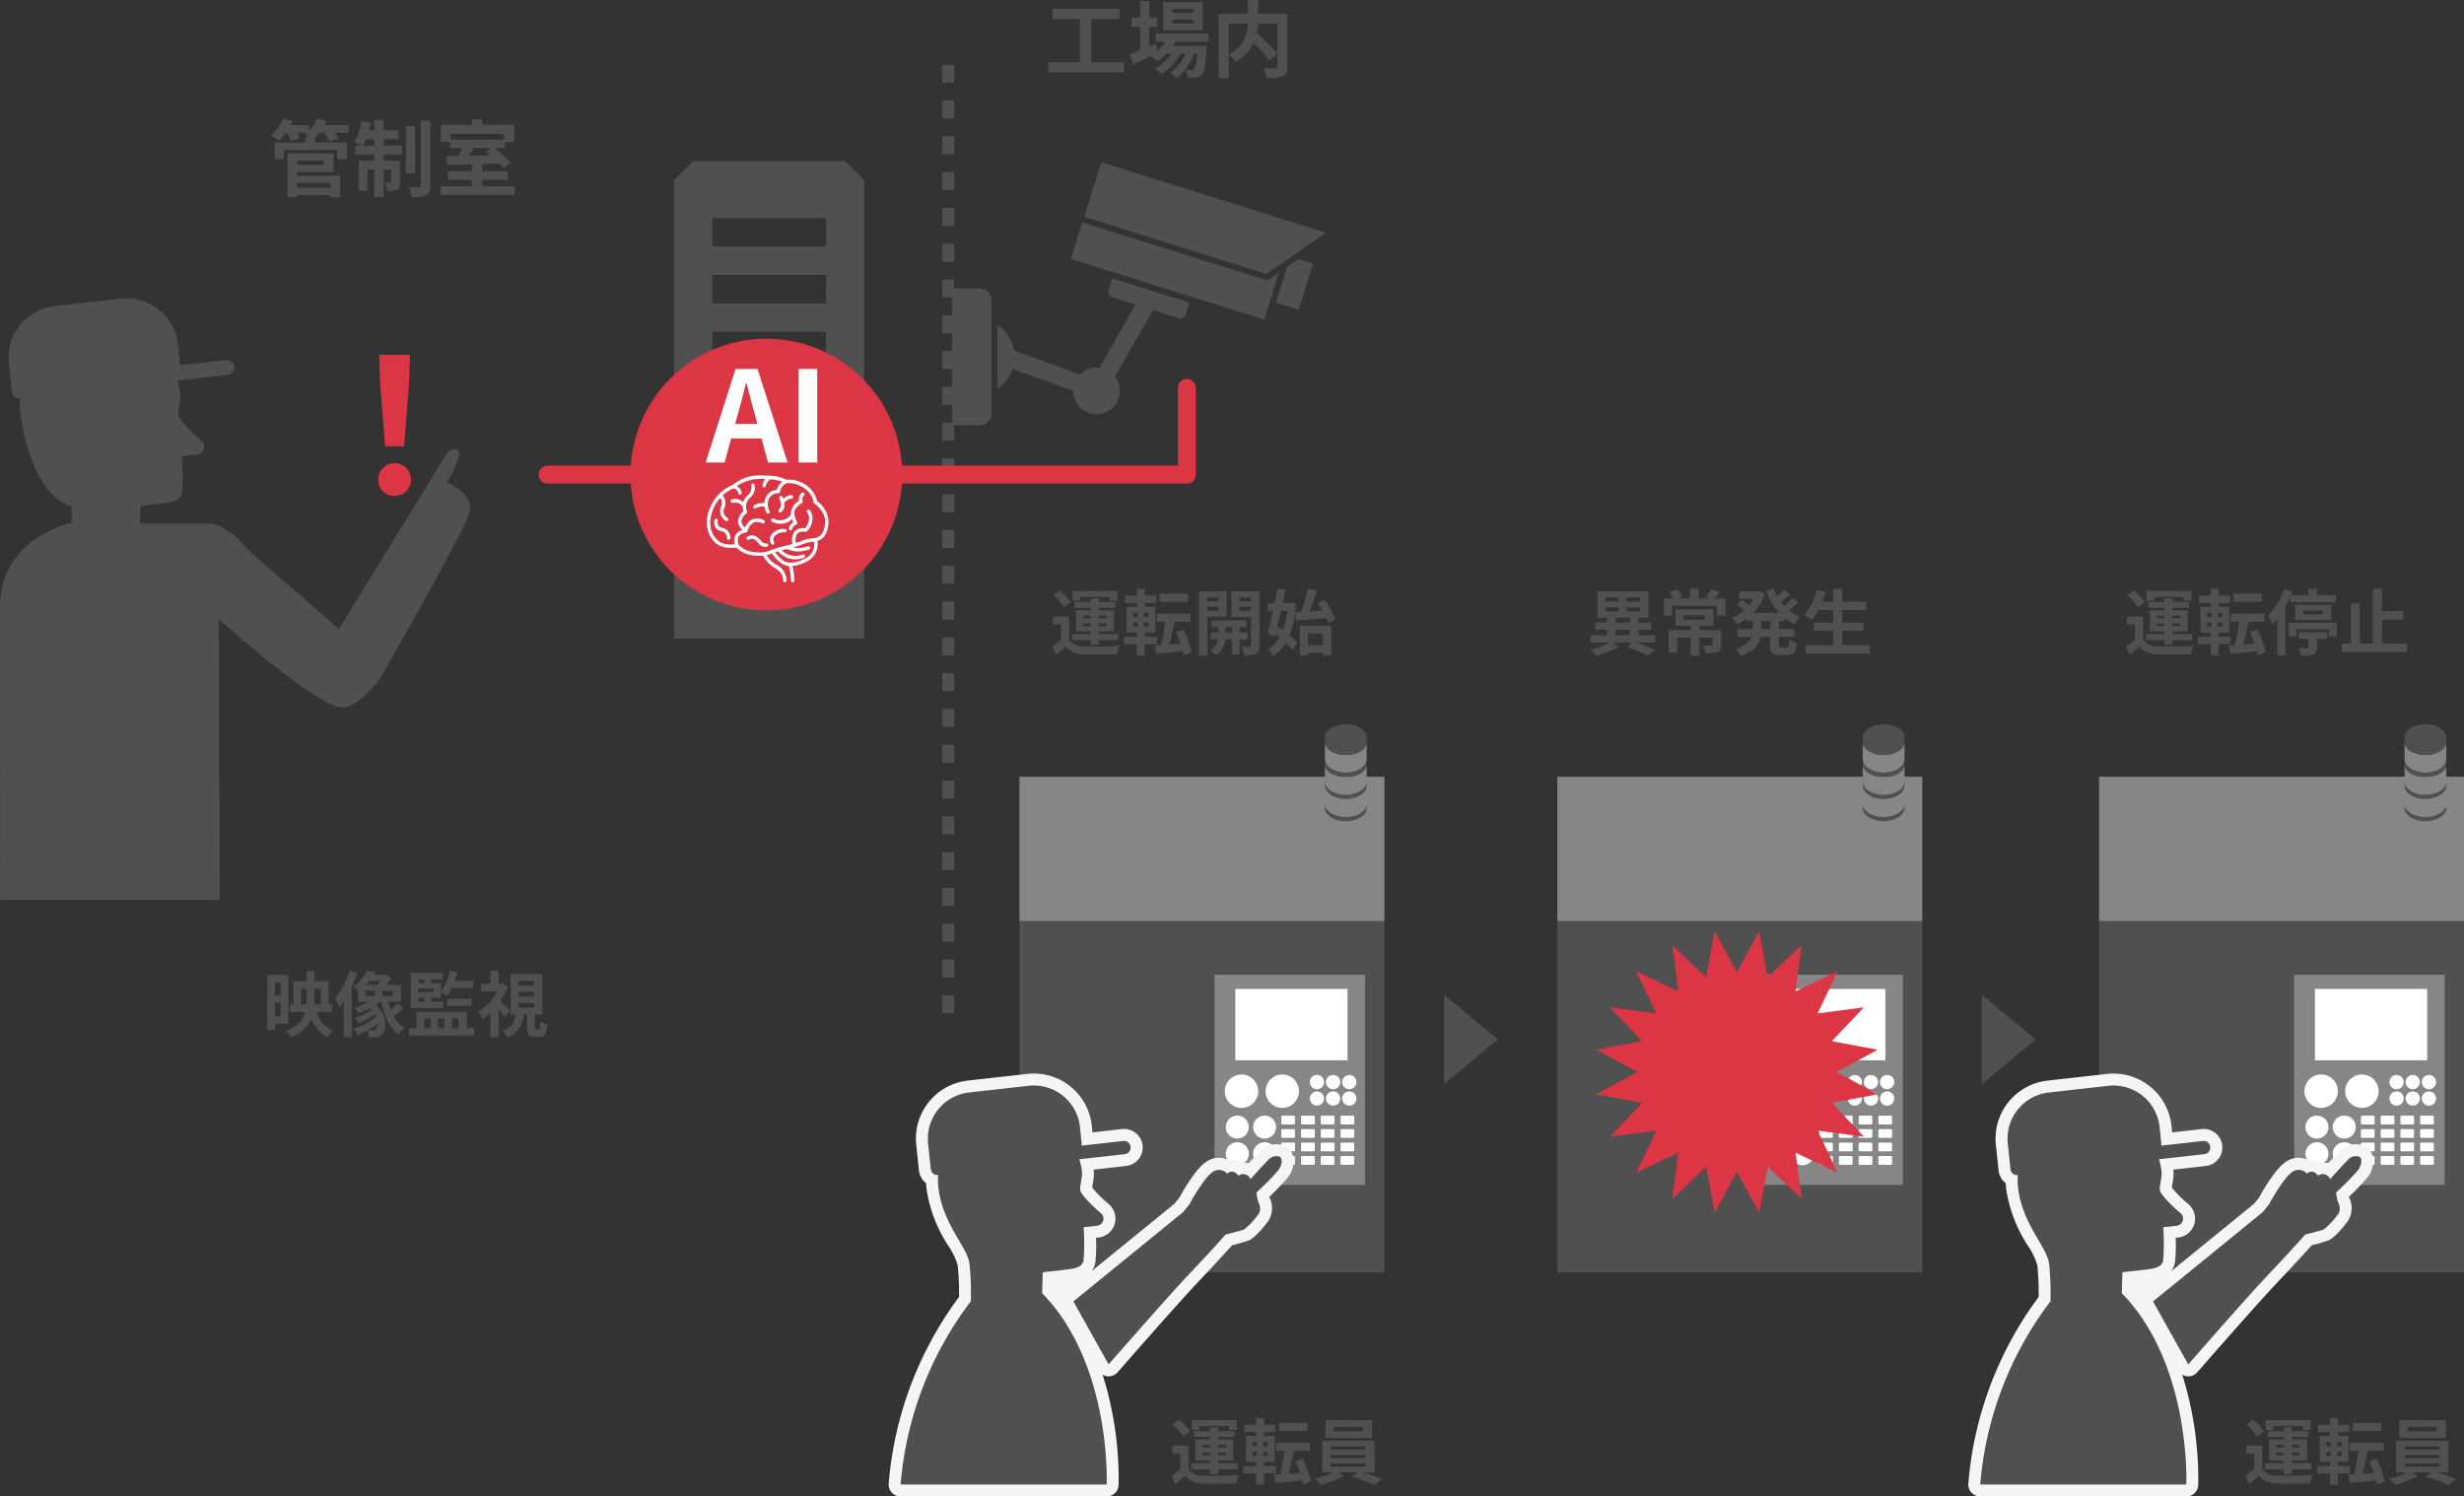 <svg xmlns="http://www.w3.org/2000/svg" xmlns:xlink="http://www.w3.org/1999/xlink" width="413.018" height="250.858" viewBox="0 0 413.018 250.858">
  <rect x="0" y="0" width="413.018" height="250.858" fill="#333333" stroke="none"/>
  <defs>
    <clipPath id="clip-path">
      <rect id="長方形_2387" data-name="長方形 2387" width="61.156" height="83.08" transform="translate(180.875 184.361)" fill="none"/>
    </clipPath>
    <clipPath id="clip-path-2">
      <rect id="長方形_2408" data-name="長方形 2408" width="61.156" height="83.08" transform="translate(271.031 184.361)" fill="none"/>
    </clipPath>
    <clipPath id="clip-path-3">
      <rect id="長方形_2429" data-name="長方形 2429" width="61.156" height="83.08" transform="translate(361.844 184.361)" fill="none"/>
    </clipPath>
  </defs>
  <g id="グループ_5519" data-name="グループ 5519" transform="translate(-9165.982 12930.858)">
    <g id="グループ_5518" data-name="グループ 5518" transform="translate(9156 -12985)">
      <path id="パス_13008" data-name="パス 13008" d="M73.376,134.527a2.749,2.749,0,1,1,2.749,2.749,2.666,2.666,0,0,1-2.749-2.749m.312-16.243-.156-4.653h5.185l-.156,4.653-.844,10.683H74.532Z" fill="#dc3543"/>
      <g id="グループ_2325" data-name="グループ 2325">
        <g id="グループ_2324" data-name="グループ 2324">
          <g id="グループ_2323" data-name="グループ 2323" clip-path="url(#clip-path)">
            <rect id="長方形_2386" data-name="長方形 2386" width="61.156" height="83.08" transform="translate(180.875 184.361)" fill="#505050"/>
          </g>
        </g>
      </g>
      <rect id="長方形_2388" data-name="長方形 2388" width="25.223" height="35.238" transform="translate(213.558 217.54)" fill="#868686"/>
      <rect id="長方形_2389" data-name="長方形 2389" width="18.82" height="11.96" transform="translate(217.041 219.924)" fill="#fff"/>
      <rect id="長方形_2390" data-name="長方形 2390" width="61.156" height="24.166" transform="translate(180.875 184.362)" fill="#868686"/>
      <path id="パス_13009" data-name="パス 13009" d="M220.886,237.067a2.8,2.8,0,1,1-2.8-2.8,2.8,2.8,0,0,1,2.8,2.8" fill="#fff"/>
      <path id="パス_13010" data-name="パス 13010" d="M236.154,236.732a1.193,1.193,0,1,0-1.193-1.193,1.192,1.192,0,0,0,1.193,1.193" fill="#fff"/>
      <path id="パス_13011" data-name="パス 13011" d="M233.443,234.346a1.193,1.193,0,1,0,1.192,1.193,1.193,1.193,0,0,0-1.192-1.193" fill="#fff"/>
      <path id="パス_13012" data-name="パス 13012" d="M230.732,234.346a1.193,1.193,0,1,0,1.193,1.193,1.193,1.193,0,0,0-1.193-1.193" fill="#fff"/>
      <path id="パス_13013" data-name="パス 13013" d="M236.154,237.1a1.193,1.193,0,1,0,1.192,1.193,1.193,1.193,0,0,0-1.192-1.193" fill="#fff"/>
      <path id="パス_13014" data-name="パス 13014" d="M233.443,237.1a1.193,1.193,0,1,0,1.192,1.193,1.193,1.193,0,0,0-1.192-1.193" fill="#fff"/>
      <path id="パス_13015" data-name="パス 13015" d="M230.732,237.1a1.193,1.193,0,1,0,1.193,1.193,1.193,1.193,0,0,0-1.193-1.193" fill="#fff"/>
      <path id="パス_13016" data-name="パス 13016" d="M227.721,237.067a2.8,2.8,0,1,1-2.8-2.8,2.8,2.8,0,0,1,2.8,2.8" fill="#fff"/>
      <path id="パス_13017" data-name="パス 13017" d="M223.887,247.552a1.927,1.927,0,1,1-1.928-1.927,1.927,1.927,0,0,1,1.928,1.927" fill="#fff"/>
      <path id="パス_13018" data-name="パス 13018" d="M219.306,247.552a1.927,1.927,0,1,1-1.928-1.927,1.928,1.928,0,0,1,1.928,1.927" fill="#fff"/>
      <path id="パス_13019" data-name="パス 13019" d="M223.887,243.086a1.927,1.927,0,1,1-1.928-1.928,1.926,1.926,0,0,1,1.928,1.928" fill="#fff"/>
      <path id="パス_13020" data-name="パス 13020" d="M219.306,243.086a1.927,1.927,0,1,1-1.928-1.928,1.927,1.927,0,0,1,1.928,1.928" fill="#fff"/>
      <rect id="長方形_2391" data-name="長方形 2391" width="2.296" height="1.471" rx="0.192" transform="translate(231.373 241.17)" fill="#fff"/>
      <path id="長方形_2392" data-name="長方形 2392" d="M.192,0H2.1A.193.193,0,0,1,2.3.193V1.279a.192.192,0,0,1-.192.192H.192A.192.192,0,0,1,0,1.279V.192A.192.192,0,0,1,.192,0Z" transform="translate(228.065 241.17)" fill="#fff"/>
      <rect id="長方形_2393" data-name="長方形 2393" width="2.296" height="1.471" rx="0.192" transform="translate(224.755 241.17)" fill="#fff"/>
      <rect id="長方形_2394" data-name="長方形 2394" width="2.296" height="1.471" rx="0.192" transform="translate(231.373 243.424)" fill="#fff"/>
      <path id="長方形_2395" data-name="長方形 2395" d="M.192,0H2.1A.193.193,0,0,1,2.3.193V1.279a.192.192,0,0,1-.192.192H.192A.192.192,0,0,1,0,1.279V.192A.192.192,0,0,1,.192,0Z" transform="translate(228.065 243.424)" fill="#fff"/>
      <rect id="長方形_2396" data-name="長方形 2396" width="2.296" height="1.471" rx="0.192" transform="translate(224.755 243.424)" fill="#fff"/>
      <rect id="長方形_2397" data-name="長方形 2397" width="2.296" height="1.47" rx="0.192" transform="translate(231.373 245.678)" fill="#fff"/>
      <path id="長方形_2398" data-name="長方形 2398" d="M.192,0H2.1A.193.193,0,0,1,2.3.193V1.278A.192.192,0,0,1,2.1,1.47H.192A.192.192,0,0,1,0,1.278V.192A.192.192,0,0,1,.192,0Z" transform="translate(228.065 245.678)" fill="#fff"/>
      <rect id="長方形_2399" data-name="長方形 2399" width="2.296" height="1.47" rx="0.192" transform="translate(224.755 245.678)" fill="#fff"/>
      <rect id="長方形_2400" data-name="長方形 2400" width="2.296" height="1.471" rx="0.192" transform="translate(231.373 247.931)" fill="#fff"/>
      <path id="長方形_2401" data-name="長方形 2401" d="M.192,0H2.1A.193.193,0,0,1,2.3.193V1.279a.192.192,0,0,1-.192.192H.192A.192.192,0,0,1,0,1.279V.192A.192.192,0,0,1,.192,0Z" transform="translate(228.065 247.931)" fill="#fff"/>
      <rect id="長方形_2402" data-name="長方形 2402" width="2.296" height="1.471" rx="0.192" transform="translate(224.755 247.931)" fill="#fff"/>
      <rect id="長方形_2403" data-name="長方形 2403" width="2.296" height="1.471" rx="0.192" transform="translate(234.682 241.17)" fill="#fff"/>
      <rect id="長方形_2404" data-name="長方形 2404" width="2.296" height="1.471" rx="0.192" transform="translate(234.682 243.424)" fill="#fff"/>
      <rect id="長方形_2405" data-name="長方形 2405" width="2.296" height="1.47" rx="0.192" transform="translate(234.682 245.678)" fill="#fff"/>
      <rect id="長方形_2406" data-name="長方形 2406" width="2.296" height="1.471" rx="0.192" transform="translate(234.682 247.931)" fill="#fff"/>
      <path id="パス_13021" data-name="パス 13021" d="M232.063,178.5c0,1.222,1.568,2.212,3.5,2.212s3.5-.99,3.5-2.212v2.962c0,1.221-1.568,2.212-3.5,2.212s-3.5-.991-3.5-2.212Z" fill="#868686"/>
      <path id="パス_13022" data-name="パス 13022" d="M232.063,182.2c0,1.222,1.568,2.212,3.5,2.212s3.5-.99,3.5-2.212v2.962c0,1.222-1.568,2.212-3.5,2.212s-3.5-.99-3.5-2.212Z" fill="#868686"/>
      <path id="パス_13023" data-name="パス 13023" d="M239.068,177.76c0,1.222-1.569,2.212-3.5,2.212s-3.5-.99-3.5-2.212,1.569-2.212,3.5-2.212,3.5.99,3.5,2.212" fill="#505050"/>
      <path id="パス_13024" data-name="パス 13024" d="M232.063,177.76c0,1.222,1.568,2.212,3.5,2.212s3.5-.99,3.5-2.212v.737c0,1.222-1.568,2.213-3.5,2.213s-3.5-.991-3.5-2.213Z" fill="#505050"/>
      <path id="パス_13025" data-name="パス 13025" d="M232.063,181.459c0,1.222,1.568,2.212,3.5,2.212s3.5-.99,3.5-2.212v.738c0,1.221-1.568,2.212-3.5,2.212s-3.5-.991-3.5-2.212Z" fill="#505050"/>
      <path id="パス_13026" data-name="パス 13026" d="M232.063,185.159c0,1.222,1.568,2.212,3.5,2.212s3.5-.99,3.5-2.212v.738c0,1.221-1.568,2.212-3.5,2.212s-3.5-.991-3.5-2.212Z" fill="#505050"/>
      <path id="パス_13027" data-name="パス 13027" d="M232.063,188.858c0,1.222,1.568,2.212,3.5,2.212s3.5-.99,3.5-2.212v.738c0,1.221-1.568,2.212-3.5,2.212s-3.5-.991-3.5-2.212Z" fill="#505050"/>
      <path id="パス_13028" data-name="パス 13028" d="M232.063,185.9c0,1.222,1.568,2.212,3.5,2.212s3.5-.99,3.5-2.212v2.962c0,1.222-1.568,2.212-3.5,2.212s-3.5-.99-3.5-2.212Z" fill="#868686"/>
      <path id="パス_13029" data-name="パス 13029" d="M226.759,248.206a2.68,2.68,0,0,0-1.183-1.849,3.67,3.67,0,0,0-4.442.839c-.43.419-1.161,1.2-1.8,1.9a5.041,5.041,0,0,1-2.455-.52,3.033,3.033,0,0,0-.979.032,3.7,3.7,0,0,0-3.874.4c-1.661,1.188-3.7,4.669-4.326,5.877l-.853,1.046-13.915,11.329a3.431,3.431,0,0,0,.672-1.648,27.479,27.479,0,0,0,.094-3.973l.276-.032a3.19,3.19,0,0,0,1.8-5.661,20.973,20.973,0,0,1-2.722-2.724c.022-.2.072-.486.108-.695a7.7,7.7,0,0,0,.162-2.219c0-.033-.007-.069-.011-.1l5.416-.609a3.111,3.111,0,1,0-.693-6.183l-4.928.553-.121-1.174a9.776,9.776,0,0,0-10.81-8.627l-9.976,1.12a9.789,9.789,0,0,0-8.632,10.795l.448,4.281a3.1,3.1,0,0,0,1.207,2.13c.012.328.036.647.071.964A23.629,23.629,0,0,0,168.954,263a11.609,11.609,0,0,1,1.565,3.283,47.251,47.251,0,0,1,.217,5.278,60.636,60.636,0,0,0-11.79,31.293A2,2,0,0,0,160.941,305h34.544a2,2,0,0,0,2-1.915,58.39,58.39,0,0,0-2.688-18.506,1.983,1.983,0,0,0,.812.278,2.025,2.025,0,0,0,.206.011,2,2,0,0,0,1.508-.685c.1-.113,9.845-11.291,13.579-15.227,2.872-3.027,4.8-5.163,5.6-6.065a26.979,26.979,0,0,0,2.872-.838c1.207-.545,3.078-3.07,3.158-3.175a3.979,3.979,0,0,0,.224-4.029c-.006-.025-.012-.051-.017-.08a36.981,36.981,0,0,0,3.023-3.135,4.307,4.307,0,0,0,1-3.428" fill="#f5f5f5"/>
      <path id="パス_13030" data-name="パス 13030" d="M184.676,270.935l.086-3.519,3.61-.4c2-.225,3.082-.484,3.254-1.679a41.257,41.257,0,0,0-.005-5.467l2.132-.239a1.2,1.2,0,0,0,.776-2.112c-.63-.5-3.374-3-3.471-3.863s.391-2.136.281-3.114a12.108,12.108,0,0,0-.428-2.069l7.6-.852a1.111,1.111,0,0,0-.247-2.209l-6.938.778L191,243.023a7.78,7.78,0,0,0-8.6-6.864l-9.976,1.12a7.789,7.789,0,0,0-6.865,8.6l.446,4.267a1.111,1.111,0,0,0,1.1.988,1.034,1.034,0,0,0,.124-.008h.01a12.155,12.155,0,0,0,.041,2.112c.686,6.111,4.9,9.957,5.221,12.824a51.2,51.2,0,0,1,.217,6.216A58.628,58.628,0,0,0,160.941,303h34.544s.856-20.13-10.809-32.065" fill="#505050"/>
      <path id="パス_13031" data-name="パス 13031" d="M220.581,254.048s.169,1.059.254,1.376.741,1.376.085,2.266a12.939,12.939,0,0,1-2.371,2.54c-.424.191-2.774.784-3.134.868,0,0-2.16,2.469-5.967,6.481s-13.636,15.289-13.636,15.289l-5.91-10.556,18.368-14.953L209.381,256c.148-.381,2.392-4.34,3.811-5.357a1.826,1.826,0,0,1,2.5.254c1.059-.931,1.884.339,1.884.339a1.309,1.309,0,0,1,2.012.572s2.117-2.372,2.943-3.176a1.753,1.753,0,0,1,1.99-.572c.339.212.551,1.207-.339,2.35a48.65,48.65,0,0,1-3.6,3.642" fill="#505050"/>
      <g id="グループ_2328" data-name="グループ 2328">
        <g id="グループ_2327" data-name="グループ 2327">
          <g id="グループ_2326" data-name="グループ 2326" clip-path="url(#clip-path-2)">
            <rect id="長方形_2407" data-name="長方形 2407" width="61.156" height="83.08" transform="translate(271.031 184.361)" fill="#505050"/>
          </g>
        </g>
      </g>
      <rect id="長方形_2409" data-name="長方形 2409" width="25.223" height="35.238" transform="translate(303.714 217.54)" fill="#868686"/>
      <rect id="長方形_2410" data-name="長方形 2410" width="18.82" height="11.96" transform="translate(307.196 219.924)" fill="#fff"/>
      <rect id="長方形_2411" data-name="長方形 2411" width="61.156" height="24.166" transform="translate(271.031 184.362)" fill="#868686"/>
      <path id="パス_13032" data-name="パス 13032" d="M311.042,237.067a2.8,2.8,0,1,1-2.8-2.8,2.8,2.8,0,0,1,2.8,2.8" fill="#fff"/>
      <path id="パス_13033" data-name="パス 13033" d="M326.31,236.732a1.193,1.193,0,1,0-1.193-1.193,1.192,1.192,0,0,0,1.193,1.193" fill="#fff"/>
      <path id="パス_13034" data-name="パス 13034" d="M323.6,234.346a1.193,1.193,0,1,0,1.191,1.193,1.193,1.193,0,0,0-1.191-1.193" fill="#fff"/>
      <path id="パス_13035" data-name="パス 13035" d="M320.888,234.346a1.193,1.193,0,1,0,1.193,1.193,1.193,1.193,0,0,0-1.193-1.193" fill="#fff"/>
      <path id="パス_13036" data-name="パス 13036" d="M326.31,237.1a1.193,1.193,0,1,0,1.192,1.193,1.193,1.193,0,0,0-1.192-1.193" fill="#fff"/>
      <path id="パス_13037" data-name="パス 13037" d="M323.6,237.1a1.193,1.193,0,1,0,1.191,1.193A1.193,1.193,0,0,0,323.6,237.1" fill="#fff"/>
      <path id="パス_13038" data-name="パス 13038" d="M320.888,237.1a1.193,1.193,0,1,0,1.193,1.193,1.193,1.193,0,0,0-1.193-1.193" fill="#fff"/>
      <path id="パス_13039" data-name="パス 13039" d="M317.877,237.067a2.8,2.8,0,1,1-2.8-2.8,2.8,2.8,0,0,1,2.8,2.8" fill="#fff"/>
      <path id="パス_13040" data-name="パス 13040" d="M314.043,247.552a1.928,1.928,0,1,1-1.928-1.927,1.927,1.927,0,0,1,1.928,1.927" fill="#fff"/>
      <path id="パス_13041" data-name="パス 13041" d="M309.462,247.552a1.928,1.928,0,1,1-1.928-1.927,1.928,1.928,0,0,1,1.928,1.927" fill="#fff"/>
      <path id="パス_13042" data-name="パス 13042" d="M314.043,243.086a1.928,1.928,0,1,1-1.928-1.928,1.926,1.926,0,0,1,1.928,1.928" fill="#fff"/>
      <path id="パス_13043" data-name="パス 13043" d="M309.462,243.086a1.928,1.928,0,1,1-1.928-1.928,1.927,1.927,0,0,1,1.928,1.928" fill="#fff"/>
      <rect id="長方形_2412" data-name="長方形 2412" width="2.296" height="1.471" rx="0.192" transform="translate(321.529 241.17)" fill="#fff"/>
      <path id="長方形_2413" data-name="長方形 2413" d="M.192,0H2.1A.193.193,0,0,1,2.3.193V1.279a.192.192,0,0,1-.192.192H.192A.192.192,0,0,1,0,1.279V.192A.192.192,0,0,1,.192,0Z" transform="translate(318.221 241.17)" fill="#fff"/>
      <rect id="長方形_2414" data-name="長方形 2414" width="2.296" height="1.471" rx="0.192" transform="translate(314.911 241.17)" fill="#fff"/>
      <rect id="長方形_2415" data-name="長方形 2415" width="2.296" height="1.471" rx="0.192" transform="translate(321.529 243.424)" fill="#fff"/>
      <path id="長方形_2416" data-name="長方形 2416" d="M.192,0H2.1A.193.193,0,0,1,2.3.193V1.279a.192.192,0,0,1-.192.192H.192A.192.192,0,0,1,0,1.279V.192A.192.192,0,0,1,.192,0Z" transform="translate(318.221 243.424)" fill="#fff"/>
      <rect id="長方形_2417" data-name="長方形 2417" width="2.296" height="1.471" rx="0.192" transform="translate(314.911 243.424)" fill="#fff"/>
      <rect id="長方形_2418" data-name="長方形 2418" width="2.296" height="1.47" rx="0.192" transform="translate(321.529 245.678)" fill="#fff"/>
      <path id="長方形_2419" data-name="長方形 2419" d="M.192,0H2.1A.193.193,0,0,1,2.3.193V1.278A.192.192,0,0,1,2.1,1.47H.192A.192.192,0,0,1,0,1.278V.192A.192.192,0,0,1,.192,0Z" transform="translate(318.221 245.678)" fill="#fff"/>
      <rect id="長方形_2420" data-name="長方形 2420" width="2.296" height="1.47" rx="0.192" transform="translate(314.911 245.678)" fill="#fff"/>
      <rect id="長方形_2421" data-name="長方形 2421" width="2.296" height="1.471" rx="0.192" transform="translate(321.529 247.931)" fill="#fff"/>
      <path id="長方形_2422" data-name="長方形 2422" d="M.192,0H2.1A.193.193,0,0,1,2.3.193V1.279a.192.192,0,0,1-.192.192H.192A.192.192,0,0,1,0,1.279V.192A.192.192,0,0,1,.192,0Z" transform="translate(318.221 247.931)" fill="#fff"/>
      <rect id="長方形_2423" data-name="長方形 2423" width="2.296" height="1.471" rx="0.192" transform="translate(314.911 247.931)" fill="#fff"/>
      <rect id="長方形_2424" data-name="長方形 2424" width="2.296" height="1.471" rx="0.192" transform="translate(324.838 241.17)" fill="#fff"/>
      <rect id="長方形_2425" data-name="長方形 2425" width="2.296" height="1.471" rx="0.192" transform="translate(324.838 243.424)" fill="#fff"/>
      <rect id="長方形_2426" data-name="長方形 2426" width="2.296" height="1.47" rx="0.192" transform="translate(324.838 245.678)" fill="#fff"/>
      <rect id="長方形_2427" data-name="長方形 2427" width="2.296" height="1.471" rx="0.192" transform="translate(324.838 247.931)" fill="#fff"/>
      <path id="パス_13044" data-name="パス 13044" d="M322.219,178.5c0,1.222,1.568,2.212,3.5,2.212s3.5-.99,3.5-2.212v2.962c0,1.221-1.568,2.212-3.5,2.212s-3.5-.991-3.5-2.212Z" fill="#868686"/>
      <path id="パス_13045" data-name="パス 13045" d="M322.219,182.2c0,1.222,1.568,2.212,3.5,2.212s3.5-.99,3.5-2.212v2.962c0,1.222-1.568,2.212-3.5,2.212s-3.5-.99-3.5-2.212Z" fill="#868686"/>
      <path id="パス_13046" data-name="パス 13046" d="M329.223,177.76c0,1.222-1.568,2.212-3.5,2.212s-3.5-.99-3.5-2.212,1.568-2.212,3.5-2.212,3.5.99,3.5,2.212" fill="#505050"/>
      <path id="パス_13047" data-name="パス 13047" d="M322.219,177.76c0,1.222,1.568,2.212,3.5,2.212s3.5-.99,3.5-2.212v.737c0,1.222-1.568,2.213-3.5,2.213s-3.5-.991-3.5-2.213Z" fill="#505050"/>
      <path id="パス_13048" data-name="パス 13048" d="M322.219,181.459c0,1.222,1.568,2.212,3.5,2.212s3.5-.99,3.5-2.212v.738c0,1.221-1.568,2.212-3.5,2.212s-3.5-.991-3.5-2.212Z" fill="#505050"/>
      <path id="パス_13049" data-name="パス 13049" d="M322.219,185.159c0,1.222,1.568,2.212,3.5,2.212s3.5-.99,3.5-2.212v.738c0,1.221-1.568,2.212-3.5,2.212s-3.5-.991-3.5-2.212Z" fill="#505050"/>
      <path id="パス_13050" data-name="パス 13050" d="M322.219,188.858c0,1.222,1.568,2.212,3.5,2.212s3.5-.99,3.5-2.212v.738c0,1.221-1.568,2.212-3.5,2.212s-3.5-.991-3.5-2.212Z" fill="#505050"/>
      <path id="パス_13051" data-name="パス 13051" d="M322.219,185.9c0,1.222,1.568,2.212,3.5,2.212s3.5-.99,3.5-2.212v2.962c0,1.222-1.568,2.212-3.5,2.212s-3.5-.99-3.5-2.212Z" fill="#868686"/>
      <path id="パス_13052" data-name="パス 13052" d="M301.13,217.136l3.736-6.87,1.429,7.688,5.676-5.379-1.016,7.753,7.061-3.362-3.363,7.061,7.754-1.016-5.379,5.675,7.688,1.43-6.87,3.736,6.87,3.736-7.688,1.429,5.379,5.676-7.754-1.016,3.363,7.061-7.061-3.363,1.016,7.754-5.676-5.379-1.429,7.688-3.736-6.87-3.736,6.87-1.43-7.688-5.675,5.379,1.016-7.754-7.061,3.363,3.363-7.061-7.754,1.016,5.379-5.676-7.688-1.429,6.87-3.736-6.87-3.736,7.688-1.43-5.379-5.675,7.754,1.016-3.363-7.061,7.061,3.362-1.016-7.753,5.675,5.379,1.43-7.688Z" fill="#dc3543"/>
      <path id="パス_13053" data-name="パス 13053" d="M252.031,235.891l9-7.5-9-7.5Z" fill="#505050"/>
      <path id="パス_13054" data-name="パス 13054" d="M342.187,235.891l9-7.5-9-7.5Z" fill="#505050"/>
      <g id="グループ_2331" data-name="グループ 2331">
        <g id="グループ_2330" data-name="グループ 2330">
          <g id="グループ_2329" data-name="グループ 2329" clip-path="url(#clip-path-3)">
            <rect id="長方形_2428" data-name="長方形 2428" width="61.156" height="83.08" transform="translate(361.844 184.361)" fill="#505050"/>
          </g>
        </g>
      </g>
      <rect id="長方形_2430" data-name="長方形 2430" width="25.223" height="35.238" transform="translate(394.527 217.54)" fill="#868686"/>
      <rect id="長方形_2431" data-name="長方形 2431" width="18.82" height="11.96" transform="translate(398.009 219.924)" fill="#fff"/>
      <rect id="長方形_2432" data-name="長方形 2432" width="61.156" height="24.166" transform="translate(361.844 184.362)" fill="#868686"/>
      <path id="パス_13055" data-name="パス 13055" d="M401.855,237.067a2.8,2.8,0,1,1-2.8-2.8,2.8,2.8,0,0,1,2.8,2.8" fill="#fff"/>
      <path id="パス_13056" data-name="パス 13056" d="M417.123,236.732a1.193,1.193,0,1,0-1.193-1.193,1.192,1.192,0,0,0,1.193,1.193" fill="#fff"/>
      <path id="パス_13057" data-name="パス 13057" d="M414.411,234.346a1.193,1.193,0,1,0,1.192,1.193,1.193,1.193,0,0,0-1.192-1.193" fill="#fff"/>
      <path id="パス_13058" data-name="パス 13058" d="M411.7,234.346a1.193,1.193,0,1,0,1.193,1.193,1.193,1.193,0,0,0-1.193-1.193" fill="#fff"/>
      <path id="パス_13059" data-name="パス 13059" d="M417.123,237.1a1.193,1.193,0,1,0,1.192,1.193,1.193,1.193,0,0,0-1.192-1.193" fill="#fff"/>
      <path id="パス_13060" data-name="パス 13060" d="M414.411,237.1a1.193,1.193,0,1,0,1.192,1.193,1.193,1.193,0,0,0-1.192-1.193" fill="#fff"/>
      <path id="パス_13061" data-name="パス 13061" d="M411.7,237.1a1.193,1.193,0,1,0,1.193,1.193A1.193,1.193,0,0,0,411.7,237.1" fill="#fff"/>
      <path id="パス_13062" data-name="パス 13062" d="M408.69,237.067a2.8,2.8,0,1,1-2.8-2.8,2.8,2.8,0,0,1,2.8,2.8" fill="#fff"/>
      <path id="パス_13063" data-name="パス 13063" d="M404.855,247.552a1.928,1.928,0,1,1-1.928-1.927,1.927,1.927,0,0,1,1.928,1.927" fill="#fff"/>
      <path id="パス_13064" data-name="パス 13064" d="M400.275,247.552a1.927,1.927,0,1,1-1.928-1.927,1.928,1.928,0,0,1,1.928,1.927" fill="#fff"/>
      <path id="パス_13065" data-name="パス 13065" d="M404.855,243.086a1.928,1.928,0,1,1-1.928-1.928,1.926,1.926,0,0,1,1.928,1.928" fill="#fff"/>
      <path id="パス_13066" data-name="パス 13066" d="M400.275,243.086a1.927,1.927,0,1,1-1.928-1.928,1.927,1.927,0,0,1,1.928,1.928" fill="#fff"/>
      <rect id="長方形_2433" data-name="長方形 2433" width="2.296" height="1.471" rx="0.192" transform="translate(412.342 241.17)" fill="#fff"/>
      <path id="長方形_2434" data-name="長方形 2434" d="M.192,0H2.1A.193.193,0,0,1,2.3.193V1.279a.192.192,0,0,1-.192.192H.192A.192.192,0,0,1,0,1.279V.192A.192.192,0,0,1,.192,0Z" transform="translate(409.034 241.17)" fill="#fff"/>
      <rect id="長方形_2435" data-name="長方形 2435" width="2.296" height="1.471" rx="0.192" transform="translate(405.724 241.17)" fill="#fff"/>
      <rect id="長方形_2436" data-name="長方形 2436" width="2.296" height="1.471" rx="0.192" transform="translate(412.342 243.424)" fill="#fff"/>
      <path id="長方形_2437" data-name="長方形 2437" d="M.192,0H2.1A.193.193,0,0,1,2.3.193V1.279a.192.192,0,0,1-.192.192H.192A.192.192,0,0,1,0,1.279V.192A.192.192,0,0,1,.192,0Z" transform="translate(409.034 243.424)" fill="#fff"/>
      <rect id="長方形_2438" data-name="長方形 2438" width="2.296" height="1.471" rx="0.192" transform="translate(405.724 243.424)" fill="#fff"/>
      <rect id="長方形_2439" data-name="長方形 2439" width="2.296" height="1.47" rx="0.192" transform="translate(412.342 245.678)" fill="#fff"/>
      <rect id="長方形_2440" data-name="長方形 2440" width="2.296" height="1.47" rx="0.192" transform="translate(409.034 245.678)" fill="#fff"/>
      <rect id="長方形_2441" data-name="長方形 2441" width="2.296" height="1.47" rx="0.192" transform="translate(405.724 245.678)" fill="#fff"/>
      <rect id="長方形_2442" data-name="長方形 2442" width="2.296" height="1.471" rx="0.192" transform="translate(412.342 247.931)" fill="#fff"/>
      <path id="長方形_2443" data-name="長方形 2443" d="M.192,0H2.1A.193.193,0,0,1,2.3.193V1.279a.192.192,0,0,1-.192.192H.192A.192.192,0,0,1,0,1.279V.192A.192.192,0,0,1,.192,0Z" transform="translate(409.034 247.931)" fill="#fff"/>
      <rect id="長方形_2444" data-name="長方形 2444" width="2.296" height="1.471" rx="0.192" transform="translate(405.724 247.931)" fill="#fff"/>
      <rect id="長方形_2445" data-name="長方形 2445" width="2.296" height="1.471" rx="0.192" transform="translate(415.651 241.17)" fill="#fff"/>
      <rect id="長方形_2446" data-name="長方形 2446" width="2.296" height="1.471" rx="0.192" transform="translate(415.651 243.424)" fill="#fff"/>
      <rect id="長方形_2447" data-name="長方形 2447" width="2.296" height="1.47" rx="0.192" transform="translate(415.651 245.678)" fill="#fff"/>
      <rect id="長方形_2448" data-name="長方形 2448" width="2.296" height="1.471" rx="0.192" transform="translate(415.651 247.931)" fill="#fff"/>
      <path id="パス_13067" data-name="パス 13067" d="M413.032,178.5c0,1.222,1.568,2.212,3.5,2.212s3.5-.99,3.5-2.212v2.962c0,1.221-1.568,2.212-3.5,2.212s-3.5-.991-3.5-2.212Z" fill="#868686"/>
      <path id="パス_13068" data-name="パス 13068" d="M413.032,182.2c0,1.222,1.568,2.212,3.5,2.212s3.5-.99,3.5-2.212v2.962c0,1.222-1.568,2.212-3.5,2.212s-3.5-.99-3.5-2.212Z" fill="#868686"/>
      <path id="パス_13069" data-name="パス 13069" d="M420.036,177.76c0,1.222-1.568,2.212-3.5,2.212s-3.5-.99-3.5-2.212,1.568-2.212,3.5-2.212,3.5.99,3.5,2.212" fill="#505050"/>
      <path id="パス_13070" data-name="パス 13070" d="M413.032,177.76c0,1.222,1.568,2.212,3.5,2.212s3.5-.99,3.5-2.212v.737c0,1.222-1.568,2.213-3.5,2.213s-3.5-.991-3.5-2.213Z" fill="#505050"/>
      <path id="パス_13071" data-name="パス 13071" d="M413.032,181.459c0,1.222,1.568,2.212,3.5,2.212s3.5-.99,3.5-2.212v.738c0,1.221-1.568,2.212-3.5,2.212s-3.5-.991-3.5-2.212Z" fill="#505050"/>
      <path id="パス_13072" data-name="パス 13072" d="M413.032,185.159c0,1.222,1.568,2.212,3.5,2.212s3.5-.99,3.5-2.212v.738c0,1.221-1.568,2.212-3.5,2.212s-3.5-.991-3.5-2.212Z" fill="#505050"/>
      <path id="パス_13073" data-name="パス 13073" d="M413.032,188.858c0,1.222,1.568,2.212,3.5,2.212s3.5-.99,3.5-2.212v.738c0,1.221-1.568,2.212-3.5,2.212s-3.5-.991-3.5-2.212Z" fill="#505050"/>
      <path id="パス_13074" data-name="パス 13074" d="M413.032,185.9c0,1.222,1.568,2.212,3.5,2.212s3.5-.99,3.5-2.212v2.962c0,1.222-1.568,2.212-3.5,2.212s-3.5-.99-3.5-2.212Z" fill="#868686"/>
      <path id="パス_13075" data-name="パス 13075" d="M407.728,248.206a2.68,2.68,0,0,0-1.183-1.849,3.673,3.673,0,0,0-4.443.84c-.429.418-1.159,1.2-1.8,1.9a5.056,5.056,0,0,1-2.455-.521,3.033,3.033,0,0,0-.979.032,3.7,3.7,0,0,0-3.874.4c-1.661,1.188-3.7,4.669-4.326,5.877l-.853,1.046L373.9,267.266a3.431,3.431,0,0,0,.672-1.648,27.481,27.481,0,0,0,.094-3.973l.276-.032a3.193,3.193,0,0,0,2.85-2.27,3.226,3.226,0,0,0-1.048-3.392,20.843,20.843,0,0,1-2.722-2.723c.022-.2.072-.486.108-.695a7.7,7.7,0,0,0,.162-2.219c0-.033-.007-.069-.011-.1l5.416-.609a3.111,3.111,0,1,0-.693-6.183l-4.928.553-.121-1.174a9.776,9.776,0,0,0-10.81-8.627l-9.976,1.12a9.789,9.789,0,0,0-8.632,10.795l.448,4.281a3.1,3.1,0,0,0,1.207,2.13c.012.328.036.647.071.964A23.629,23.629,0,0,0,349.923,263a11.6,11.6,0,0,1,1.565,3.284,47.226,47.226,0,0,1,.217,5.277,60.636,60.636,0,0,0-11.79,31.293A2,2,0,0,0,341.91,305h34.544a2,2,0,0,0,2-1.915,58.39,58.39,0,0,0-2.688-18.506,1.983,1.983,0,0,0,.812.278,2.026,2.026,0,0,0,.206.011,2,2,0,0,0,1.508-.685c.1-.113,9.845-11.291,13.579-15.227,2.872-3.027,4.8-5.163,5.6-6.065a26.981,26.981,0,0,0,2.872-.838c1.207-.545,3.078-3.07,3.158-3.175a3.979,3.979,0,0,0,.224-4.029c-.006-.025-.012-.051-.017-.08a36.981,36.981,0,0,0,3.023-3.135,4.307,4.307,0,0,0,1-3.428" fill="#f5f5f5"/>
      <path id="パス_13076" data-name="パス 13076" d="M365.645,270.935l.085-3.519,3.61-.4c2-.225,3.082-.484,3.254-1.679a41.254,41.254,0,0,0-.005-5.467l2.132-.239a1.2,1.2,0,0,0,.776-2.112c-.63-.5-3.374-3-3.471-3.863s.391-2.136.281-3.114a12.015,12.015,0,0,0-.428-2.069l7.6-.852a1.111,1.111,0,0,0-.247-2.209l-6.938.778-.321-3.162a7.78,7.78,0,0,0-8.6-6.864l-9.975,1.12a7.789,7.789,0,0,0-6.866,8.6l.446,4.267a1.111,1.111,0,0,0,1.1.988,1.034,1.034,0,0,0,.124-.008h.01a12.157,12.157,0,0,0,.041,2.112c.686,6.111,4.9,9.957,5.221,12.824a51.2,51.2,0,0,1,.217,6.216A58.628,58.628,0,0,0,341.909,303h34.544s.856-20.13-10.808-32.065" fill="#505050"/>
      <path id="パス_13077" data-name="パス 13077" d="M401.55,254.048s.169,1.059.254,1.376.741,1.376.085,2.266a12.939,12.939,0,0,1-2.371,2.54c-.424.191-2.774.784-3.134.868,0,0-2.16,2.469-5.967,6.481s-13.636,15.289-13.636,15.289l-5.91-10.556,18.368-14.953L390.35,256c.148-.381,2.392-4.34,3.811-5.357a1.826,1.826,0,0,1,2.5.254c1.059-.931,1.885.339,1.885.339a1.308,1.308,0,0,1,2.011.572s2.117-2.372,2.943-3.176a1.753,1.753,0,0,1,1.99-.572c.339.212.551,1.207-.339,2.35a48.647,48.647,0,0,1-3.6,3.642" fill="#505050"/>
      <path id="パス_13078" data-name="パス 13078" d="M191.415,91.43l30.758,9.663a.5.5,0,0,0,.432-.066l1.767-1.222-2.486,7.913L189.495,97.543Z" fill="#505050"/>
      <path id="パス_13079" data-name="パス 13079" d="M191.713,90.481l2.873-9.145,25.205,7.918,7.186,2.258,5.253,1.65-9.991,6.909Z" fill="#505050"/>
      <path id="パス_13080" data-name="パス 13080" d="M227.621,97.558l2.475.778-2.428,7.73-3.811-1.2,1.89-6.015Z" fill="#505050"/>
      <path id="パス_13081" data-name="パス 13081" d="M174.187,102.49a1.989,1.989,0,0,1,1.989,1.989v18.965a1.99,1.99,0,0,1-1.989,1.989h-4.625V102.49Z" fill="#505050"/>
      <path id="パス_13082" data-name="パス 13082" d="M179.97,112.9l11.042,4.026a3.845,3.845,0,0,1,3.27-1.133l6.055-10.576L196.473,104a.994.994,0,0,1-.651-1.246l.612-1.947,12.917,4.058-.612,1.947a.993.993,0,0,1-1.246.65l-4.242-1.332-6.377,11.137a3.9,3.9,0,1,1-6.981,2.423l-10.162-3.705a6.387,6.387,0,0,1-2.561,3.3v-10.66a6.36,6.36,0,0,1,2.8,4.268" fill="#505050"/>
      <path id="線_664" data-name="線 664" d="M1,159H-1v-3H1Zm0-6H-1v-3H1Zm0-6H-1v-3H1Zm0-6H-1v-3H1Zm0-6H-1v-3H1Zm0-6H-1v-3H1Zm0-6H-1v-3H1Zm0-6H-1v-3H1Zm0-6H-1v-3H1Zm0-6H-1v-3H1Zm0-6H-1V96H1Zm0-6H-1V90H1Zm0-6H-1V84H1Zm0-6H-1V78H1Zm0-6H-1V72H1Zm0-6H-1V66H1Zm0-6H-1V60H1Zm0-6H-1V54H1Zm0-6H-1V48H1Zm0-6H-1V42H1Zm0-6H-1V36H1Zm0-6H-1V30H1Zm0-6H-1V24H1Zm0-6H-1V18H1Zm0-6H-1V12H1ZM1,9H-1V6H1ZM1,3H-1V0H1Z" transform="translate(168.925 65)" fill="#505050"/>
      <path id="パス_13083" data-name="パス 13083" d="M208.924,135.2H101.768a1.5,1.5,0,0,1,0-3H207.424V119.164a1.5,1.5,0,0,1,3,0V133.7A1.5,1.5,0,0,1,208.924,135.2Z" fill="#dc3543"/>
      <path id="パス_13084" data-name="パス 13084" d="M154.846,161.17H122.985V84.347l3.177-3.177h25.507l3.177,3.177Zm-6.4-70.468H129.384v4.766h19.064Zm0,9.532H129.384V105h19.064Zm0,9.532H129.384v4.766h19.064Z" fill="#505050"/>
      <path id="パス_13085" data-name="パス 13085" d="M161.215,133.7a22.775,22.775,0,1,1-22.775-22.775A22.775,22.775,0,0,1,161.215,133.7" fill="#dc3543"/>
      <path id="パス_13086" data-name="パス 13086" d="M146.942,138.151a4.338,4.338,0,0,0-1.664-2.547,4.92,4.92,0,0,0-3.093-1.06c-.166,0-.3.008-.385.016a6.341,6.341,0,0,0-2.562-.648.287.287,0,0,0-.248-.021c-.4-.031-.849-.05-1.353-.05a7.028,7.028,0,0,0-4.826,1.586,7.059,7.059,0,0,0-3.9,4.061,5.7,5.7,0,0,0-.212,3.782,4.454,4.454,0,0,0,1.456,2.093,4.31,4.31,0,0,0,2.516.623c.329,0,.6-.018.761-.033a4.763,4.763,0,0,0,2.741,1.287,7.514,7.514,0,0,0,1.091.083c.23,0,.44-.012.63-.031a4.984,4.984,0,0,0,1.783,1.944c1.111.642,1.584,1.311,1.584,2.234a.29.29,0,1,0,.58,0,3.1,3.1,0,0,0-1.873-2.736A4.327,4.327,0,0,1,138.5,147.2a3.333,3.333,0,0,0,.678-.218l.177-.066a7.354,7.354,0,0,0,1.6,1.676,2.609,2.609,0,0,0,1.247.429,10.637,10.637,0,0,1,.355,2.454.29.29,0,1,0,.58,0,10.922,10.922,0,0,0-.334-2.449,6.429,6.429,0,0,0,2.7-.906,3.154,3.154,0,0,0,1.479-3.292c1.126-.348,1.715-1.283,1.878-2.933a4.412,4.412,0,0,0-1.927-3.739m-1.719,9.461c-1.592.913-3.063,1.1-3.935.5a6.6,6.6,0,0,1-1.362-1.4c.163-.055.323-.1.482-.152a3.989,3.989,0,0,0,1.009.838,3.693,3.693,0,0,0,1.873.505,4.359,4.359,0,0,0,1.413-.246.29.29,0,1,0-.187-.549,3.238,3.238,0,0,1-3.484-.725c.278-.075.556-.144.836-.213a4.429,4.429,0,0,0,1.925.411,5.3,5.3,0,0,0,1.793-.32.29.29,0,1,0-.195-.546,4.549,4.549,0,0,1-2.473.192l.128-.033a12.474,12.474,0,0,0,1.372-.455,5.511,5.511,0,0,1,1.758-.445c.085-.006.167-.016.249-.027a2.568,2.568,0,0,1-1.2,2.669m3.069-5.779c-.143,1.453-.565,2.444-2.158,2.558a6.1,6.1,0,0,0-1.923.482c-.252.1-.511.195-.811.291a2.051,2.051,0,0,1,.216-1.567,1.436,1.436,0,0,1,1.313-.3.292.292,0,0,0,.254-.052,2.906,2.906,0,0,0,.957-1.795,2.124,2.124,0,0,0-.416-1.791.29.29,0,1,0-.41.409,1.6,1.6,0,0,1,.251,1.3,2.412,2.412,0,0,1-.649,1.335,1.891,1.891,0,0,0-1.738.518,2.6,2.6,0,0,0-.336,2.106c-.313.081-.614.155-.906.228a22.168,22.168,0,0,0-2.98.889l-.025.012a4.06,4.06,0,0,1-1.67.291,6.9,6.9,0,0,1-1.006-.077A4.169,4.169,0,0,1,133.8,145.5c-.07-.209-.338-1.118.07-1.526a2.133,2.133,0,0,1,1.182-.583l.033-.005.012,0a.267.267,0,0,0,.054-.019l.015-.008c.013-.007.026-.016.038-.024l.013-.01a.333.333,0,0,0,.041-.043l0,0,.006-.01.019-.032.009-.018a.3.3,0,0,0,.011-.032l.006-.019,0-.007a2.183,2.183,0,0,1,.956-1.4,1.791,1.791,0,0,1,1.465.078.29.29,0,1,0,.288-.5,2.349,2.349,0,0,0-1.991-.1,2.378,2.378,0,0,0-1.149,1.359,1.764,1.764,0,0,1-.625-1.055,2.1,2.1,0,0,1,.848-1.349.29.29,0,0,0,.106-.333,1.963,1.963,0,0,1,.548-2.318,2.271,2.271,0,0,0,.735-2.133.29.29,0,0,0-.567.121,1.688,1.688,0,0,1-.538,1.566,2.468,2.468,0,0,0-.829,1.23,1.926,1.926,0,0,0-1.893-.465.29.29,0,0,0,.175.554,1.561,1.561,0,0,1,1.616.648l.013.014a3.1,3.1,0,0,0,.129.779,2.485,2.485,0,0,0-.923,1.667,2.168,2.168,0,0,0,.747,1.439,2.641,2.641,0,0,0-.965.609,1.973,1.973,0,0,0-.295,1.825c-.137.008-.308.015-.5.015a3.673,3.673,0,0,1-2.157-.5c-.694-.546-2.186-2.149-1.059-5.219a6.3,6.3,0,0,1,1.25-2.063c.134.128.477.567.145,1.5a1.847,1.847,0,0,0,.8,2.324.283.283,0,0,0,.134.033.29.29,0,0,0,.138-.546,1.258,1.258,0,0,1-.531-1.616,1.879,1.879,0,0,0-.283-2.108,6.6,6.6,0,0,1,1.869-1.229,1.112,1.112,0,0,1,.764.825.291.291,0,0,0,.287.249l.041,0a.29.29,0,0,0,.246-.328,1.555,1.555,0,0,0-.8-1.126,6.983,6.983,0,0,1,4.12-1.181c.23,0,.445,0,.65.012a2.315,2.315,0,0,0-.479,1.036.289.289,0,0,0,.227.341.278.278,0,0,0,.058.006.29.29,0,0,0,.283-.233,1.6,1.6,0,0,1,.726-1.1,7.709,7.709,0,0,1,2.045.41,2.412,2.412,0,0,0-.946,1.359,2.192,2.192,0,0,0-1.9,1.355,2.9,2.9,0,0,0-.182.87,2.81,2.81,0,0,0-1.7.352.29.29,0,1,0,.313.488,2.3,2.3,0,0,1,1.415-.255,3.036,3.036,0,0,0,.331,1.038.29.29,0,1,0,.5-.295,2.493,2.493,0,0,1-.13-1.994,1.72,1.72,0,0,1,1.6-.994.292.292,0,0,0,.295-.274,2.014,2.014,0,0,1,1.074-1.4,4.4,4.4,0,0,1,3.091.913,3.62,3.62,0,0,1,1.47,2.276.291.291,0,0,0,.13.228c.021.013,1.974,1.321,1.781,3.276" fill="#fff"/>
      <path id="パス_13087" data-name="パス 13087" d="M144.343,136.776a1.59,1.59,0,0,0-.438,1.321A2.791,2.791,0,0,0,142.561,140a3.189,3.189,0,0,0,.014.382,2.236,2.236,0,0,1-2.929.7.29.29,0,1,0-.259.518,3.41,3.41,0,0,0,1.473.344,2.452,2.452,0,0,0,1.869-.8,3.839,3.839,0,0,0,.217.546,1.675,1.675,0,0,0-.744,1.022.29.29,0,0,0,.231.339.246.246,0,0,0,.054.005.289.289,0,0,0,.285-.235c.091-.478.679-.758.684-.76a.292.292,0,0,0,.158-.184.285.285,0,0,0-.036-.239,3.185,3.185,0,0,1-.411-1.163.284.284,0,0,0-.017-.147,2.652,2.652,0,0,1-.01-.311c.021-.685.91-1.349,1.25-1.546a.291.291,0,0,0,.124-.361.937.937,0,0,1,.24-.929.29.29,0,0,0-.411-.409" fill="#fff"/>
      <path id="パス_13088" data-name="パス 13088" d="M141.613,142.822a2.46,2.46,0,0,0-1.939.568,1.422,1.422,0,0,0-.431,1.933.292.292,0,0,0,.244.134.285.285,0,0,0,.157-.047.29.29,0,0,0,.087-.4.848.848,0,0,1,.3-1.159,1.912,1.912,0,0,1,1.456-.464.29.29,0,1,0,.13-.565" fill="#fff"/>
      <path id="パス_13089" data-name="パス 13089" d="M138.393,145.241c-.408.046-.542-.1-.838-.431a4.686,4.686,0,0,0-.587-.569,1.452,1.452,0,0,0-1.745-.1.29.29,0,1,0,.341.469.871.871,0,0,1,1.044.084,4.164,4.164,0,0,1,.517.5,1.431,1.431,0,0,0,1.137.63,1.7,1.7,0,0,0,.2-.012.29.29,0,1,0-.064-.576" fill="#fff"/>
      <path id="パス_13090" data-name="パス 13090" d="M130.993,142.608a.836.836,0,0,1-.586-.351,1.176,1.176,0,0,1-.1-.808.29.29,0,0,0-.561-.146,1.759,1.759,0,0,0,.166,1.26,1.4,1.4,0,0,0,.968.614,1.118,1.118,0,0,1,.948,1.156.291.291,0,0,0,.275.305h.015a.29.29,0,0,0,.289-.276,1.7,1.7,0,0,0-1.416-1.754" fill="#fff"/>
      <path id="パス_13091" data-name="パス 13091" d="M140.76,140.06a.292.292,0,0,0,.179-.062,1.605,1.605,0,0,0,.5-1.55,1.83,1.83,0,0,1,1.165-.723h.027a.287.287,0,0,0,.3-.279.291.291,0,0,0-.279-.3,1.992,1.992,0,0,0-1.374.626,3.259,3.259,0,0,0-.133-.338.29.29,0,1,0-.525.246,3.513,3.513,0,0,1,.216.693.29.29,0,0,0,.018.1,1.094,1.094,0,0,1-.271,1.064.29.29,0,0,0,.179.518" fill="#fff"/>
      <path id="パス_13092" data-name="パス 13092" d="M133.278,115.99h3.683L142,131.675h-3.28l-1.1-4.021h-5.08l-1.1,4.021h-3.176Zm-.063,9.229h3.726l-.467-1.715c-.486-1.629-.909-3.429-1.354-5.122h-.106c-.4,1.714-.868,3.493-1.334,5.122Z" fill="#fff"/>
      <rect id="長方形_2449" data-name="長方形 2449" width="3.132" height="15.686" transform="translate(143.839 115.99)" fill="#fff"/>
      <path id="パス_13093" data-name="パス 13093" d="M10,205H46.795l-.142-47.059s16.478,14.792,20.63,14.792c3.015,0,6.525-5.042,6.525-5.042s13.773-24.042,14.811-27.453-3.708-5.191-3.708-5.191,3-5.21,1.664-5.506a1.484,1.484,0,0,0-1.78.741l-18,29.326L51.415,146.187c-3.707-4.6-6.673-4.3-6.673-4.3H33.465l.083-4.786-11.779-1.3a49.256,49.256,0,0,1,.208,5.974S9.982,144.3,9.982,155.74,10,205,10,205" fill="#505050"/>
      <path id="パス_13094" data-name="パス 13094" d="M32.861,139.016l4.021-.451c2.227-.25,3.432-.539,3.624-1.87a46.05,46.05,0,0,0-.007-6.088l2.376-.267a1.331,1.331,0,0,0,.864-2.352c-.7-.56-3.758-3.337-3.866-4.3s.435-2.379.313-3.468a13.488,13.488,0,0,0-.477-2.3l8.462-.95a1.238,1.238,0,0,0-.275-2.46l-7.727.867-.358-3.522a8.662,8.662,0,0,0-9.578-7.644l-11.111,1.247a8.676,8.676,0,0,0-7.646,9.578l.5,4.752a1.236,1.236,0,0,0,1.228,1.1,1.08,1.08,0,0,0,.139-.008h.01a13.636,13.636,0,0,0,.046,2.352c.764,6.805,3.987,15.81,9.664,15.81,3.069,0,9.8-.019,9.8-.019" fill="#505050"/>
    </g>
    <g id="グループ_5516" data-name="グループ 5516">
      <path id="パス_13327" data-name="パス 13327" d="M-12.984-8.784h4.968v.636H-6.7V-9.792h-7.536v1.644h1.248Zm.528,4.9v-.468h1.224v.468Zm0-1.764h1.224v.468h-1.224Zm3.888,0v.468H-9.84v-.468Zm0,1.764H-9.84v-.468h1.272ZM-11.232-.756H-9.84v-.792h3.264V-2.58H-9.84v-.444H-7.3V-6.54H-9.84v-.42h2.748v-.984H-9.84v-.624h-1.392v.624H-13.9v.984h2.664v.42h-2.436v3.516h2.436v.444H-14.34v1.032h3.108Zm-3.252-7.2a10.428,10.428,0,0,0-1.884-1.908l-1.092.816a9.351,9.351,0,0,1,1.8,1.992Zm-.324,2.448h-2.7V-4.2h1.344v2.616a14.381,14.381,0,0,1-1.488,1.1L-16.98.936c.612-.516,1.1-.972,1.584-1.44A3.738,3.738,0,0,0-12.288.828c1.464.06,4.008.036,5.5-.036A6.506,6.506,0,0,1-6.348-.6c-1.656.132-4.488.168-5.928.108A2.76,2.76,0,0,1-14.808-1.68ZM5.136-9.336H.36V-7.98H5.136ZM-4.08-4.5h.756v.708H-4.08Zm0-1.644h.756v.72H-4.08Zm2.592.72H-2.28v-.72h.792Zm0,1.632H-2.28V-4.5h.792ZM-.132-.864V-2.1H-2.148v-.708H-.36V-7.14H-2.124v-.648H-.216V-9.024H-2.124v-1.128H-3.468v1.128H-5.424v1.236h1.956v.648h-1.7v4.332h1.7V-2.1H-5.592V-.864h2.124v1.9h1.32v-1.9ZM5.724.492a15.219,15.219,0,0,0-1.38-3.816l-1.212.48A14.379,14.379,0,0,1,3.9-.936L1.98-.8c.3-1.092.636-2.508.888-3.828H5.544V-5.976H-.12v1.344H1.308A34.669,34.669,0,0,1,.576-.708l-1.008.06L-.168.744C1.068.636,2.676.492,4.272.324c.06.252.1.48.132.7ZM14.448-7.9H9.6v-.78h4.848Zm1.524-1.9H8.16v3h7.812ZM9.036-2.532h5.88V-2H9.036Zm0-1.428h5.88v.516H9.036Zm0-1.416h5.88v.516H9.036Zm7.356,4.344V-6.348H7.62v5.316H9.48A14.658,14.658,0,0,1,6.408.024a12.552,12.552,0,0,1,1.08,1.02A15.989,15.989,0,0,0,11.208-.4L10.3-1.032h3.252l-1,.708A31.94,31.94,0,0,1,16.4,1.068L17.664.06C16.836-.264,15.612-.7,14.5-1.032Z" transform="translate(9380 -12683)" fill="#505050"/>
      <path id="パス_13326" data-name="パス 13326" d="M-12.984-8.784h4.968v.636H-6.7V-9.792h-7.536v1.644h1.248Zm.528,4.9v-.468h1.224v.468Zm0-1.764h1.224v.468h-1.224Zm3.888,0v.468H-9.84v-.468Zm0,1.764H-9.84v-.468h1.272ZM-11.232-.756H-9.84v-.792h3.264V-2.58H-9.84v-.444H-7.3V-6.54H-9.84v-.42h2.748v-.984H-9.84v-.624h-1.392v.624H-13.9v.984h2.664v.42h-2.436v3.516h2.436v.444H-14.34v1.032h3.108Zm-3.252-7.2a10.428,10.428,0,0,0-1.884-1.908l-1.092.816a9.351,9.351,0,0,1,1.8,1.992Zm-.324,2.448h-2.7V-4.2h1.344v2.616a14.381,14.381,0,0,1-1.488,1.1L-16.98.936c.612-.516,1.1-.972,1.584-1.44A3.738,3.738,0,0,0-12.288.828c1.464.06,4.008.036,5.5-.036A6.506,6.506,0,0,1-6.348-.6c-1.656.132-4.488.168-5.928.108A2.76,2.76,0,0,1-14.808-1.68ZM5.136-9.336H.36V-7.98H5.136ZM-4.08-4.5h.756v.708H-4.08Zm0-1.644h.756v.72H-4.08Zm2.592.72H-2.28v-.72h.792Zm0,1.632H-2.28V-4.5h.792ZM-.132-.864V-2.1H-2.148v-.708H-.36V-7.14H-2.124v-.648H-.216V-9.024H-2.124v-1.128H-3.468v1.128H-5.424v1.236h1.956v.648h-1.7v4.332h1.7V-2.1H-5.592V-.864h2.124v1.9h1.32v-1.9ZM5.724.492a15.219,15.219,0,0,0-1.38-3.816l-1.212.48A14.379,14.379,0,0,1,3.9-.936L1.98-.8c.3-1.092.636-2.508.888-3.828H5.544V-5.976H-.12v1.344H1.308A34.669,34.669,0,0,1,.576-.708l-1.008.06L-.168.744C1.068.636,2.676.492,4.272.324c.06.252.1.48.132.7ZM14.448-7.9H9.6v-.78h4.848Zm1.524-1.9H8.16v3h7.812ZM9.036-2.532h5.88V-2H9.036Zm0-1.428h5.88v.516H9.036Zm0-1.416h5.88v.516H9.036Zm7.356,4.344V-6.348H7.62v5.316H9.48A14.658,14.658,0,0,1,6.408.024a12.552,12.552,0,0,1,1.08,1.02A15.989,15.989,0,0,0,11.208-.4L10.3-1.032h3.252l-1,.708A31.94,31.94,0,0,1,16.4,1.068L17.664.06C16.836-.264,15.612-.7,14.5-1.032Z" transform="translate(9560 -12683)" fill="#505050"/>
      <path id="パス_13325" data-name="パス 13325" d="M10.318-1.162v.784H4.774v-.784ZM9.254-4.942v.728H4.774v-.728ZM4.774-3.024h6.132V-6.146H3.178V1.232h1.6V.854h5.544v.378H11.97V-2.38h-7.2Zm8.666-7.854H9.38q.189-.357.336-.714L8.134-11.97A6.455,6.455,0,0,1,6.8-9.94v-.938H3.7c.112-.224.224-.448.322-.672l-1.554-.42A7.516,7.516,0,0,1,.406-9.128a8.759,8.759,0,0,1,1.358.9,10.341,10.341,0,0,0,1.12-1.344h.238a7.952,7.952,0,0,1,.63,1.344l1.5-.42a7.059,7.059,0,0,0-.462-.924H6.426c-.112.1-.238.2-.35.28.182.084.448.21.7.35H6.16v.98H1.008v2.772H2.576V-6.72h8.918v1.526h1.624V-7.966H7.756v-.756a7.7,7.7,0,0,0,.77-.854h.812a8.253,8.253,0,0,1,.84,1.372l1.54-.434a7.043,7.043,0,0,0-.588-.938h2.31Zm2.394,3.43c.154-.308.322-.658.476-1.05h1.414v1.05ZM19.306-8.5h2.506V-10.01H19.306v-1.764H17.724v1.764h-.9a13.045,13.045,0,0,0,.322-1.274l-1.526-.322A10.931,10.931,0,0,1,14.336-7.98a12.942,12.942,0,0,1,1.26.532h-1.05v1.5h3.178v1.022H15.092V.1h1.484V-3.444h1.148V1.2h1.582V-3.444h1.232V-1.4c0,.14-.042.168-.168.168a6.315,6.315,0,0,1-.868-.014A5.237,5.237,0,0,1,19.908.168a3.051,3.051,0,0,0,1.624-.252c.406-.238.5-.63.5-1.274v-3.57h-2.73V-5.95h3.066v-1.5H19.306Zm5.25-2.212H23v7.882h1.554Zm.952-.91V-.77c0,.238-.084.294-.308.308s-.966,0-1.68-.028a7.311,7.311,0,0,1,.49,1.68A5.739,5.739,0,0,0,26.418.868c.5-.28.686-.728.686-1.624V-11.62Zm11.76,4.592-.9.6c.252.182.518.392.784.616l-3.6.07c.252-.406.532-.854.784-1.288Zm2.2-2.408v.994h-8.96v-.994ZM35.812-.644V-1.722h4.312V-3.15H35.812V-4.368l2.842-.084a10.14,10.14,0,0,1,.686.784l1.3-.91a17.708,17.708,0,0,0-2.772-2.45h1.75V-8.036h1.54v-2.912H35.812v-.9H34.1v.9H28.882v2.912h1.54v1.008h2.016c-.182.434-.406.9-.616,1.316l-1.988.028L29.9-4.2c1.162-.028,2.632-.07,4.2-.112V-3.15H30.086v1.428H34.1V-.644H28.84V.826h12.4V-.644Z" transform="translate(9211 -12899)" fill="#505050"/>
      <path id="パス_13324" data-name="パス 13324" d="M7.91-1.428V-8.666h4.7V-10.4H1.428v1.736H6.006v7.238H.672V.252H13.4v-1.68Zm17.136-8.26H21.434v-.672h3.612Zm0,1.764H21.434V-8.6h3.612Zm1.54-3.584H19.964v4.732h6.622Zm.952,6.664v-1.4H18.732v1.4h1.582A6.819,6.819,0,0,1,19.026-3.36l-.294-1.19-1.12.49v-3.3h1.316V-8.932H17.612V-11.69h-1.54v2.758h-1.4v1.568h1.4v3.948c-.658.266-1.246.5-1.722.686l.616,1.68c.854-.42,1.862-.924,2.87-1.428a5.767,5.767,0,0,1,1.092.98A8.712,8.712,0,0,0,20.552-2.87h.84A8.445,8.445,0,0,1,18.536-.336a4.918,4.918,0,0,1,1.092.98A10.683,10.683,0,0,0,22.9-2.87h.826a7.7,7.7,0,0,1-2.6,3.22,4.587,4.587,0,0,1,1.176.924A9.976,9.976,0,0,0,25.1-2.87h.546A6.1,6.1,0,0,1,25.13-.252a.479.479,0,0,1-.42.154c-.182,0-.546,0-.994-.042a3.32,3.32,0,0,1,.378,1.3,8.8,8.8,0,0,0,1.414-.028,1.305,1.305,0,0,0,.924-.476c.378-.406.6-1.526.8-4.256.014-.2.028-.574.028-.574H21.574c.14-.224.28-.448.392-.672Zm3.4-3.066h3.192A5.546,5.546,0,0,1,30.94-2.744Zm9.828-1.624h-4.9v-2.324H34.146v2.324H29.274V1.246H30.94V-2.7A6.775,6.775,0,0,1,32.1-1.47a7.267,7.267,0,0,0,3.01-3.22,29.28,29.28,0,0,1,2.632,2.926l1.372-1.078a34.979,34.979,0,0,0-3.458-3.486,10.61,10.61,0,0,0,.2-1.582h3.262V-.728c0,.252-.084.322-.35.336s-1.2.014-2.03-.028a5.46,5.46,0,0,1,.546,1.652A7.226,7.226,0,0,0,40,.938c.588-.266.77-.728.77-1.624Z" transform="translate(9341 -12919)" fill="#505050"/>
      <path id="パス_13323" data-name="パス 13323" d="M-18.984-8.784h4.968v.636h1.32V-9.792h-7.536v1.644h1.248Zm.528,4.9v-.468h1.224v.468Zm0-1.764h1.224v.468h-1.224Zm3.888,0v.468H-15.84v-.468Zm0,1.764H-15.84v-.468h1.272ZM-17.232-.756h1.392v-.792h3.264V-2.58H-15.84v-.444H-13.3V-6.54H-15.84v-.42h2.748v-.984H-15.84v-.624h-1.392v.624H-19.9v.984h2.664v.42h-2.436v3.516h2.436v.444H-20.34v1.032h3.108Zm-3.252-7.2a10.428,10.428,0,0,0-1.884-1.908l-1.092.816a9.351,9.351,0,0,1,1.8,1.992Zm-.324,2.448h-2.7V-4.2h1.344v2.616a14.381,14.381,0,0,1-1.488,1.1L-22.98.936c.612-.516,1.1-.972,1.584-1.44A3.738,3.738,0,0,0-18.288.828c1.464.06,4.008.036,5.5-.036A6.506,6.506,0,0,1-12.348-.6c-1.656.132-4.488.168-5.928.108A2.76,2.76,0,0,1-20.808-1.68ZM-.864-9.336H-5.64V-7.98H-.864ZM-10.08-4.5h.756v.708h-.756Zm0-1.644h.756v.72h-.756Zm2.592.72H-8.28v-.72h.792Zm0,1.632H-8.28V-4.5h.792ZM-6.132-.864V-2.1H-8.148v-.708H-6.36V-7.14H-8.124v-.648h1.908V-9.024H-8.124v-1.128H-9.468v1.128h-1.956v1.236h1.956v.648h-1.7v4.332h1.7V-2.1h-2.124V-.864h2.124v1.9h1.32v-1.9ZM-.276.492a15.219,15.219,0,0,0-1.38-3.816l-1.212.48A14.379,14.379,0,0,1-2.1-.936L-4.02-.8c.3-1.092.636-2.508.888-3.828H-.456V-5.976H-6.12v1.344h1.428A34.669,34.669,0,0,1-5.424-.708l-1.008.06L-6.168.744C-4.932.636-3.324.492-1.728.324c.06.252.1.48.132.7Zm4.524-9.18v.612H2.364v-.612Zm-1.884,2.2v-.66H4.248v.66ZM5.592-5.46V-9.708H.972V1.044H2.364v-6.5ZM5.4-2.82v-.9H6.516v.9ZM9.084-1.656V-2.82H7.764v-.9H8.892V-4.848H3.1V-3.72H4.188v.9H2.928v1.164H4.14A2.812,2.812,0,0,1,2.916.216a5.4,5.4,0,0,1,.912.816A3.909,3.909,0,0,0,5.364-1.656H6.516V.816H7.764V-1.656ZM7.74-6.468v-.684H9.684v.684Zm1.944-2.22v.612H7.74v-.612Zm1.4-1.02h-4.7v4.272h3.3v4.8c0,.168-.06.24-.252.24s-.768.012-1.308-.012a5.074,5.074,0,0,1,.432,1.416A4.265,4.265,0,0,0,10.524.732c.432-.228.564-.624.564-1.356ZM17.1-6.216l.144,1.368c1.368-.1,3.252-.228,5.04-.372a6.441,6.441,0,0,1,.3.828l1.236-.66A13.228,13.228,0,0,0,22-8.3l-1.128.576c.264.384.528.816.78,1.26-.744.036-1.476.084-2.172.12.444-1.044.9-2.352,1.284-3.54l-1.584-.276a27.866,27.866,0,0,1-1.092,3.9Zm-1.344-.252a13.9,13.9,0,0,1-.72,3.24c-.324-.228-.648-.444-.96-.636.2-.816.42-1.7.624-2.6Zm.564-1.344-.24.036H14.988c.168-.78.324-1.548.456-2.256L14.1-10.164c-.12.744-.276,1.56-.444,2.388H12.5v1.308h.876c-.3,1.392-.624,2.724-.912,3.708l1.152.624.12-.42c.24.168.492.36.732.552A4.942,4.942,0,0,1,12.516-.048a5.932,5.932,0,0,1,.864,1.14,6.556,6.556,0,0,0,2.172-2.2A8.763,8.763,0,0,1,16.608.024l.852-1.14a8.55,8.55,0,0,0-1.284-1.248,17.765,17.765,0,0,0,1-5.316Zm5.412,5.136V-.708h-2.52V-2.676Zm-3.864,3.72h1.344V.576h2.52V1h1.416V-3.96h-5.28Z" transform="translate(9366 -12822)" fill="#505050"/>
      <path id="パス_13322" data-name="パス 13322" d="M-19.2-3.276h2.388v.912H-19.2Zm0-2.028h2.388v.8H-19.2Zm-1.692-1.728h2.16v.672h-2.16Zm0-1.656h2.16v.66h-2.16Zm5.736.66h-2.2v-.66h2.2Zm0,1.668h-2.2v-.672h2.2Zm2.58,5.22V-2.364h-2.772v-.912h2.076V-4.5h-2.076v-.8h1.632V-9.756H-22.26V-5.3h1.608v.8h-1.992v1.224h1.992v.912h-2.736V-1.14H-20.2A12.986,12.986,0,0,1-23.352.012a8,8,0,0,1,.9,1.044A13.66,13.66,0,0,0-18.7-.444l-.984-.7h3.156l-.732.732a28.6,28.6,0,0,1,3.5,1.476l1.2-.984c-.78-.36-2-.828-3.156-1.224Zm4.764-4.572h3.564v.744H-7.812Zm6.3,2.472H-5.136v-.72H-2.8V-6.72H-9.18v2.76h2.568v.72H-10.32V.516h1.452V-1.968h2.256V1.056h1.476V-1.968h2.16V-.8c0,.132-.06.18-.24.18s-.8,0-1.344-.024A5.051,5.051,0,0,1-4.1.648a5.4,5.4,0,0,0,1.98-.2c.48-.216.612-.564.612-1.224ZM-2.64-8.532c.3-.3.636-.672.984-1.092l-1.536-.456a8.214,8.214,0,0,1-.864,1.308l.672.24H-5.268v-1.644H-6.744v1.644H-8.652L-8-8.82A5.823,5.823,0,0,0-8.88-10.1l-1.3.528A6.737,6.737,0,0,1-9.5-8.532h-1.62V-5.64h1.368V-7.3h7.512V-5.64H-.816V-8.532ZM6.684-3.408H5.208V-4.764H6.684Zm2.58-1.356v-.384a8.362,8.362,0,0,0,1.476.9,5.443,5.443,0,0,1,.984-1.236,7.364,7.364,0,0,1-1.86-1.092,19.7,19.7,0,0,0,1.584-1.3L10.4-8.616A11.624,11.624,0,0,1,9.06-7.32c-.192-.2-.372-.408-.54-.624.492-.36,1.044-.828,1.536-1.272l-1.08-.768A11.332,11.332,0,0,1,7.908-8.868a8.336,8.336,0,0,1-.6-1.284l-1.284.36A10.978,10.978,0,0,0,8.208-6.12H3.864A8.225,8.225,0,0,0,5.82-9.312l-.96-.444-.252.048H1.476v1.224H3.924A6.713,6.713,0,0,1,3.168-7.4c-.336-.288-.792-.636-1.152-.888l-.9.744A12.807,12.807,0,0,1,2.3-6.528,7.424,7.424,0,0,1,.312-5.292a6.205,6.205,0,0,1,.864,1.08,9.808,9.808,0,0,0,1.6-.948v.4H3.78v1.356H1.212V-2.1H3.588c-.3.8-1.02,1.548-2.676,2.052a5.439,5.439,0,0,1,.912,1.14C4.044.348,4.836-.84,5.1-2.1H6.684V-.792C6.684.54,7.008.96,8.3.96H9.612C10.668.96,11.04.48,11.184-1.1A3.553,3.553,0,0,1,9.9-1.668C9.852-.54,9.792-.3,9.48-.3H8.556c-.336,0-.384-.072-.384-.5V-2.1h2.556V-3.408H8.172V-4.764ZM18.768-.7V-3.108h3.588v-1.38H18.768V-6.6h4.044V-7.992H18.768v-2.16h-1.5v2.16H15.42c.2-.552.4-1.116.564-1.692l-1.476-.324a10.324,10.324,0,0,1-2.124,4.3,11.348,11.348,0,0,1,1.284.852A9.89,9.89,0,0,0,14.784-6.6h2.484v2.112H14.016v1.38h3.252V-.7H12.636v1.4H23.424V-.7Z" transform="translate(9456 -12822)" fill="#505050"/>
      <path id="パス_13321" data-name="パス 13321" d="M-18.984-8.784h4.968v.636h1.32V-9.792h-7.536v1.644h1.248Zm.528,4.9v-.468h1.224v.468Zm0-1.764h1.224v.468h-1.224Zm3.888,0v.468H-15.84v-.468Zm0,1.764H-15.84v-.468h1.272ZM-17.232-.756h1.392v-.792h3.264V-2.58H-15.84v-.444H-13.3V-6.54H-15.84v-.42h2.748v-.984H-15.84v-.624h-1.392v.624H-19.9v.984h2.664v.42h-2.436v3.516h2.436v.444H-20.34v1.032h3.108Zm-3.252-7.2a10.428,10.428,0,0,0-1.884-1.908l-1.092.816a9.351,9.351,0,0,1,1.8,1.992Zm-.324,2.448h-2.7V-4.2h1.344v2.616a14.381,14.381,0,0,1-1.488,1.1L-22.98.936c.612-.516,1.1-.972,1.584-1.44A3.738,3.738,0,0,0-18.288.828c1.464.06,4.008.036,5.5-.036A6.506,6.506,0,0,1-12.348-.6c-1.656.132-4.488.168-5.928.108A2.76,2.76,0,0,1-20.808-1.68ZM-.864-9.336H-5.64V-7.98H-.864ZM-10.08-4.5h.756v.708h-.756Zm0-1.644h.756v.72h-.756Zm2.592.72H-8.28v-.72h.792Zm0,1.632H-8.28V-4.5h.792ZM-6.132-.864V-2.1H-8.148v-.708H-6.36V-7.14H-8.124v-.648h1.908V-9.024H-8.124v-1.128H-9.468v1.128h-1.956v1.236h1.956v.648h-1.7v4.332h1.7V-2.1h-2.124V-.864h2.124v1.9h1.32v-1.9ZM-.276.492a15.219,15.219,0,0,0-1.38-3.816l-1.212.48A14.379,14.379,0,0,1-2.1-.936L-4.02-.8c.3-1.092.636-2.508.888-3.828H-.456V-5.976H-6.12v1.344h1.428A34.669,34.669,0,0,1-5.424-.708l-1.008.06L-6.168.744C-4.932.636-3.324.492-1.728.324c.06.252.1.48.132.7ZM3.924-7.9h7.6V-9.108H8.364v-1.044H6.924v1.044H3.984c.084-.192.168-.4.24-.588l-1.356-.432a12.754,12.754,0,0,1-2.724,4.5A9.039,9.039,0,0,1,.9-4.152a11.027,11.027,0,0,0,.816-.96V1.02H3.072V-7.224c.312-.564.6-1.152.852-1.74ZM6.048-6.528H9.3v.66H6.048ZM10.74-4.92V-7.464H4.692V-4.92ZM5.292-1.752H6.924V-.4c0,.132-.048.18-.24.18S5.808-.2,5.244-.24a5.2,5.2,0,0,1,.4,1.3A6.333,6.333,0,0,0,7.728.864c.492-.192.624-.54.624-1.212v-1.4h1.692V-2.88H5.292ZM3.636-4.464v2.316H4.884V-3.372h5.484V-2.16h1.308v-2.3ZM19.248-.984v-4h3.576V-6.42H19.248v-3.744H17.724v9.18H15.54V-7.7h-1.5v6.72H12.516V.444H23.472V-.984Z" transform="translate(9546 -12822)" fill="#505050"/>
      <path id="パス_13320" data-name="パス 13320" d="M3.024-8.124v2.112H2.088V-8.124Zm-.936,5.6V-4.764h.936V-2.52Zm2.22,1.284V-9.4H.792V-.18h1.3V-1.236ZM6.444-4.5V-7.1H7.38V-5.46c0,.312-.012.636-.036.96ZM9.756-7.1v2.6H8.664c.012-.312.024-.636.024-.948V-7.1Zm1.9,3.888V-4.5h-.576V-8.376H8.688v-1.692H7.38v1.692h-2.2V-4.5h-.6v1.284H7.128A4.7,4.7,0,0,1,3.852-.06,4.622,4.622,0,0,1,4.74,1.008a5.534,5.534,0,0,0,3.432-3.1A6.025,6.025,0,0,0,10.86,1.08a5.544,5.544,0,0,1,.9-1.14,5.294,5.294,0,0,1-2.7-3.156Zm2.892-6.936A13.169,13.169,0,0,1,12.168-5.52a9.927,9.927,0,0,1,.684,1.536,9.573,9.573,0,0,0,.744-.984v6h1.356v-8.46a23.326,23.326,0,0,0,.912-2.328Zm2.748,3.36H18.84v.912H17.292Zm2.4-1.608a5.456,5.456,0,0,1-.468.636h-1.86c.18-.2.348-.42.516-.636Zm2.136,2.52H20.112v-.912h1.716ZM19.008-.36a.681.681,0,0,1-.588.24,7.1,7.1,0,0,1-.8-.048,16.777,16.777,0,0,0,1.68-1.08A1.3,1.3,0,0,1,19.008-.36Zm3.636-4.32A13.106,13.106,0,0,1,21.48-3.6,11.229,11.229,0,0,1,21.1-4.92h2.1V-7.764h-2.46a13.181,13.181,0,0,0,.792-1.152l-.84-.6-.252.084H18.588c.1-.156.192-.324.276-.48l-1.344-.24a7.663,7.663,0,0,1-2.388,2.736,4.148,4.148,0,0,1,.876.636v1.86h1.824a11.974,11.974,0,0,1-2.472,1A9.258,9.258,0,0,1,16.152-3a12.145,12.145,0,0,0,1.86-.852,3.258,3.258,0,0,1,.288.288,11.059,11.059,0,0,1-2.856,1.332,4.538,4.538,0,0,1,.648.888,15.085,15.085,0,0,0,2.76-1.488c.072.144.144.276.2.42A11.889,11.889,0,0,1,15.24-.384,4.918,4.918,0,0,1,16,.624a14.038,14.038,0,0,0,1.548-.756,3.1,3.1,0,0,1,.3,1.152c.3.024.6.036.84.036A1.746,1.746,0,0,0,19.956.564c.924-.792.948-3.348-.984-4.992a7.474,7.474,0,0,0,.672-.492h.24c.5,2.424,1.368,4.4,2.964,5.484A4.823,4.823,0,0,1,23.76-.552a4.909,4.909,0,0,1-1.812-2A15.28,15.28,0,0,0,23.6-3.828Zm3.468-.912H27.12v.66H26.112ZM27.12-8.676v.6H26.112v-.6ZM28.7-6.516H26.112v-.648H28.7ZM30.24-4.932H28.26v-.66h1.62v-1a7.49,7.49,0,0,1,.984.732,7.515,7.515,0,0,0,.84-1.38h3.648v-1.2H32.2a11.45,11.45,0,0,0,.42-1.464l-1.236-.252a8.035,8.035,0,0,1-1.5,3.48v-1.4H28.26v-.6h1.9v-1.08h-5.34v5.892H30.24Zm4.812.7V-5.424h-4.1v1.188Zm-7.932,2.1h1.032v1.62H27.12Zm3.372,0v1.62H29.448v-1.62Zm2.34,0v1.62H31.788v-1.62Zm1.392,1.62V-3.24H25.812V-.516H24.54V.708H35.46V-.516Zm7.248-3c-.228-.24-1.092-1.068-1.62-1.524A12.069,12.069,0,0,0,41.1-7.488L40.308-8l-.24.06h-.492v-2.208h-1.4v2.208H36.636V-6.66h2.7A8.952,8.952,0,0,1,36.192-3.3a6.17,6.17,0,0,1,.648,1.356,9.738,9.738,0,0,0,1.332-1.08V1.044h1.4v-4.68a16.55,16.55,0,0,1,1.032,1.308Zm1.416-1.212h2.628v.8H42.888Zm0-1.86h2.628v.8H42.888Zm0-1.86h2.628v.792H42.888Zm2.94,8.184c-.18,0-.2-.036-.2-.372V-2.8h1.26v-6.78H41.592V-2.8h.78A2.865,2.865,0,0,1,40.224-.06a3.574,3.574,0,0,1,.8,1.1,4.052,4.052,0,0,0,2.7-3.84h.6V-.612c0,1.164.228,1.548,1.272,1.548h.84c.816,0,1.14-.408,1.26-2.028a3.512,3.512,0,0,1-1.14-.5c-.024,1.176-.072,1.332-.276,1.332Z" transform="translate(9210 -12758)" fill="#505050"/>
    </g>
  </g>
</svg>
